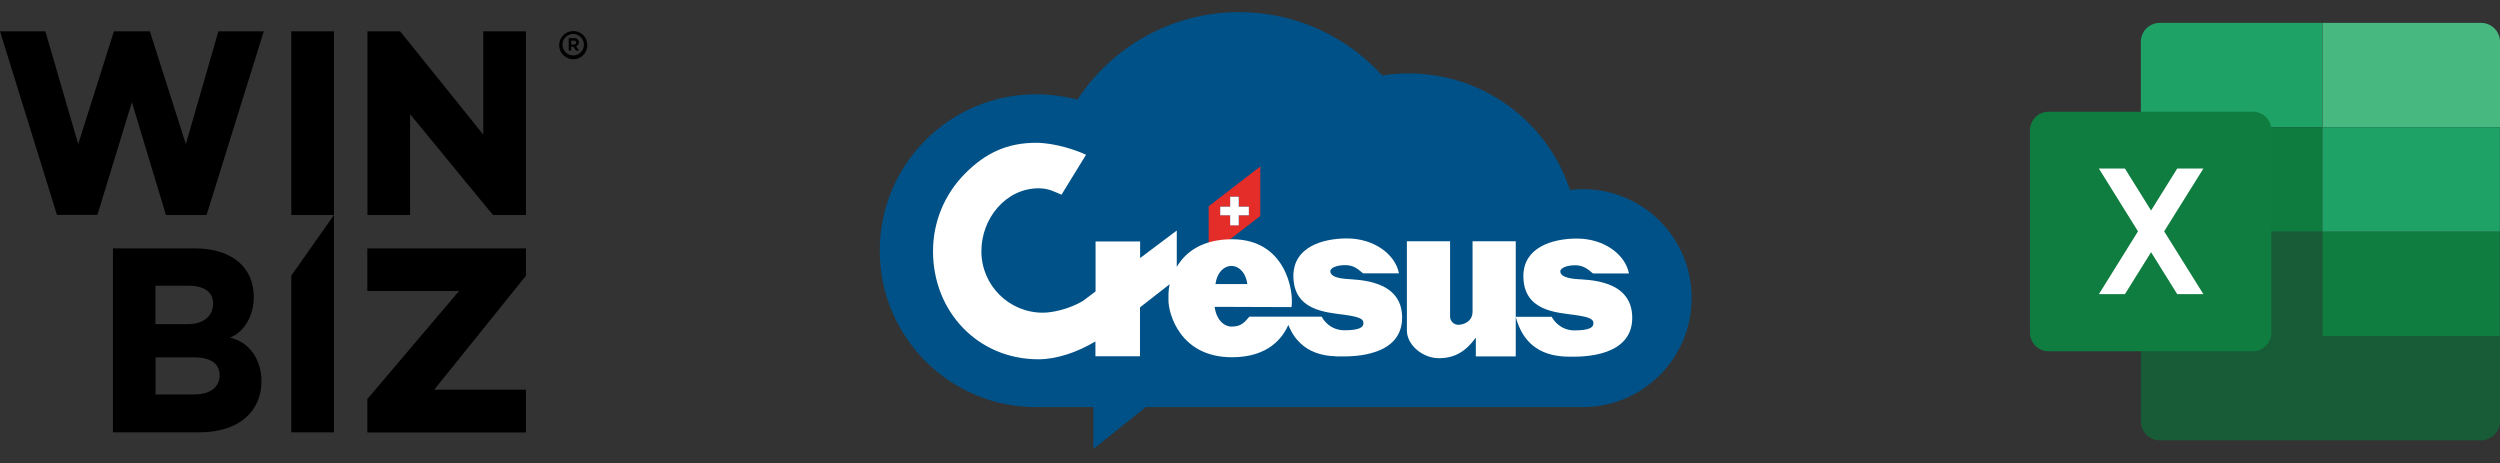 <?xml version="1.0" encoding="utf-8"?>
<!-- Generator: Adobe Illustrator 25.2.3, SVG Export Plug-In . SVG Version: 6.00 Build 0)  -->
<svg version="1.1" xmlns="http://www.w3.org/2000/svg" xmlns:xlink="http://www.w3.org/1999/xlink" x="0px" y="0px"
	 viewBox="0 0 1834.9 340" style="enable-background:new 0 0 1834.9 340;" xml:space="preserve">
<rect x="0" y="0" width="1834.9" height="340" fill="#333333" stroke="none"/>
<style type="text/css">
	.st0{fill:#175C37;}
	.st1{fill:#1EA266;}
	.st2{fill:#47B980;}
	.st3{fill:#0F7C40;}
	.st4{fill:#0F7C3F;}
	.st5{fill:#FFFFFF;}
	.st6{fill:#005187;}
	.st7{fill:none;stroke:#F403C7;stroke-miterlimit:10;}
	.st8{fill:#E42C29;}
</style>
<g id="Layer_1">
	<g>
		<g>
			<path class="st0" d="M1821,323.2h-235.8c-7.7,0-13.9-6.2-13.9-13.9v-62.7h263.6v62.7C1834.9,317,1828.6,323.2,1821,323.2z"/>
			<path class="st1" d="M1704.6,16.8h-119.4c-7.7,0-13.9,6.2-13.9,13.9v62.7h133.3V16.8L1704.6,16.8z"/>
			<path class="st2" d="M1704.6,16.8H1821c7.7,0,13.9,6.2,13.9,13.9v62.7h-130.2V16.8H1704.6z"/>
			<rect x="1571.3" y="170" class="st0" width="133.3" height="76.6"/>
			<rect x="1704.6" y="170" class="st3" width="130.2" height="76.6"/>
			<rect x="1571.3" y="93.4" class="st4" width="133.3" height="76.6"/>
			<rect x="1704.6" y="93.4" class="st1" width="130.2" height="76.6"/>
		</g>
		<g>
			<path class="st3" d="M1653.5,257.8h-150c-7.5,0-13.6-6.1-13.6-13.6V95.6c0-7.5,6.1-13.6,13.6-13.6h150c7.5,0,13.6,6.1,13.6,13.6
				v148.6C1667,251.7,1660.9,257.8,1653.5,257.8z"/>
			<polygon class="st5" points="1588.4,169.8 1617.2,215.9 1598,215.9 1578.8,185.1 1559.6,215.9 1540.5,215.9 1569.2,169.8 
				1540.5,123.7 1559.6,123.7 1578.8,154.5 1598,123.7 1617.2,123.7 			"/>
		</g>
	</g>
	<path d="M193.6,23l-42,134.8h-29.8L96.8,75l-25.3,82.7H41.8L0,23h33.3l24.1,82.8L83.6,23H110l26.4,82.8L160.3,23H193.6z M245.1,23
		v134.8h-31.3V23H245.1z M386,23v134.8h-24.2l-60.8-74v74h-31.3V23h24l61,75.8V23H386z M191.9,279.8c0,22.4-16.9,37.5-45.4,37.5
		H82.9v-135h59.9c27.5,0,43.5,13.9,43.5,35.9c0,12.5-6.5,25.4-17.5,29.6C184.3,251.4,191.9,265.3,191.9,279.8z M114.1,209.7v28.2
		H138c11.9,0,18.4-6.4,18.4-15.1c0-8.5-6.3-13.1-18.4-13.1L114.1,209.7z M161.2,275.4c0-8.3-6.5-13.1-18.2-13.1h-28.8v27.2h28.3
		C155.4,289.5,161.2,283.3,161.2,275.4L161.2,275.4z M245.1,157.8v159.5h-31.3v-115L245.1,157.8z M386,182.3H269.6v31.3h67.3
		l-67.3,79.3v24.5H386V286h-67.3l67.3-83.6V182.3z M431.1,32.9c0.1,5.7-4.4,10.5-10.1,10.6s-10.5-4.4-10.6-10.1s4.4-10.5,10.1-10.6
		c0.1,0,0.2,0,0.2,0c5.6-0.1,10.2,4.3,10.3,9.9C431.1,32.7,431.1,32.8,431.1,32.9z M428.6,32.9c0-4.4-3.5-7.9-7.8-8
		c-4.4,0-7.9,3.5-8,7.8c0,4.4,3.5,7.9,7.8,8h0.1C425,40.7,428.5,37.2,428.6,32.9z M422.8,34l2.3,3.1h-2.3l-2-2.8h-1.6v2.8h-1.8V28
		h3.9c1.8-0.2,3.4,1.1,3.6,2.9c0,0.1,0,0.2,0,0.3C424.8,32.5,424,33.6,422.8,34L422.8,34z M419.2,32.7h2c0.8,0.1,1.5-0.4,1.7-1.2
		s-0.4-1.5-1.2-1.7c-0.1,0-0.3,0-0.4,0h-2v2.9H419.2z"/>
</g>
<g id="Calque_2">
	<g>
		<path class="st6" d="M1161.7,138.8c-3.2,0-6.3,0.2-9.4,0.6c-16.4-49.7-63.2-85.5-118.4-85.5c-6.6,0-13.1,0.5-19.4,1.5
			c-26-28.5-63.4-46.5-105-46.5c-49.7,0-93.4,25.6-118.8,64.3c-9.6-2.6-19.7-4-30.2-4c-63.4,0-114.8,51.4-114.8,114.8
			s51.4,114.8,114.8,114.8h42v30.7l38.5-30.7h320.6v0c0,0,0,0,0,0c44.2,0,80-35.8,80-80C1241.7,174.6,1205.9,138.8,1161.7,138.8z"/>
		<path class="st7" d="M802.1,109.9"/>
		<path class="st8" d="M887.1,151.4v36.3l37.9-29.2v-36.3L887.1,151.4z M916.6,158h-7.3v7.3h-6.3V158h-7.3v-6.3h7.3v-7.3h6.3v7.3
			h7.3V158z"/>
		<polygon class="st5" points="916.6,151.7 909.2,151.7 909.2,144.4 902.9,144.4 902.9,151.7 895.6,151.7 895.6,158 902.9,158 
			902.9,165.4 909.2,165.4 909.2,158 916.6,158 		"/>
		<path class="st5" d="M987.8,204.7c-8.4-0.7-11.4-2.9-11.4-5.6c0-2.7,5.1-4.5,10.7-4.5c5.6,0,8.6,1.9,13.3,6h26.4
			c-2.8-14.1-18.4-25.6-38.2-25.6c-18.6,0-39.3,6.7-39.3,27.5c0,25.3,23.6,26.7,37.2,28.5c13.5,1.8,14.2,3.8,14.2,6.4
			c0,2.9-3.3,5-13.9,5s-15.7-7.8-16.7-10h-26.4c0,0,0,0,0,0h-26.7c-3.9,4.7-6.5,7.3-13,7.3c-5.9,0-11.3-5.3-12.5-14.5l56.4,0.2
			c1.9-11.3-4.1-49.8-43.6-49.8c-22,0-34.3,9.5-40.6,20.3v-26.7l-26.9,20.2v-12.2h-32.7v36.7l-9.3,7c-10,5.9-22.1,8.6-29.4,8.6
			c-24.9,0-45.1-20.2-45.1-45.1c0-24.4,18.2-46.2,42-46.2c7.4,0,11.5,2.5,16.8,4.7l18-29.3c-6.1-3-22.5-8.8-36.7-8.8
			c-21,0-37.1,7.4-52.2,22.7c-15.1,15.3-23.4,35.5-23.4,56.9c0,44.4,33,79.3,77.4,79.3c13.5,0,28.5-5.2,41.8-13.1v10.9h32.7v-35.9
			l21.8-17c-1.1,4.5-0.9,9.5-0.9,11.8c0,9.5,8.3,41.8,46.6,41.8c27.3,0,37.4-14.8,41.4-23.7c9.2,23.1,30.3,23.1,39.6,23.1
			c8.3,0,43.9-0.1,43.9-28.5C1029.1,204.9,996.1,205.5,987.8,204.7z M903.8,195.2c5.5,0,10.6,4.8,11.7,13.3h-11.7h-11.7
			C893.2,200.1,898.2,195.2,903.8,195.2z M1198,233.3c0,28.3-35.6,28.5-43.9,28.5c-10,0-33.9,0-41.6-29.3h26.4c1,2.1,6.1,10,16.7,10
			s13.9-2.1,13.9-5c0-2.6-0.7-4.6-14.2-6.4c-13.6-1.8-37.2-3.1-37.2-28.5c0-20.8,20.8-27.5,39.3-27.5c19.8,0,35.4,11.5,38.2,25.6
			h-26.4c-4.7-4-7.7-6-13.3-6c-5.6,0-10.7,1.9-10.7,4.5c0,2.7,3,4.8,11.4,5.6C1165.1,205.5,1198,204.9,1198,233.3z M1112.5,177.2
			v55.3v29.1h-29.3v-13.8c-7.5,10.3-15.6,15.1-27.2,15.1s-23.4-9.5-23.4-20.4v-65.4h31.7v55.3c0,3.3,2.9,6,5.9,6
			c3,0,10.6-1.7,10.6-9.7v-51.6H1112.5z"/>
	</g>
</g>
</svg>
